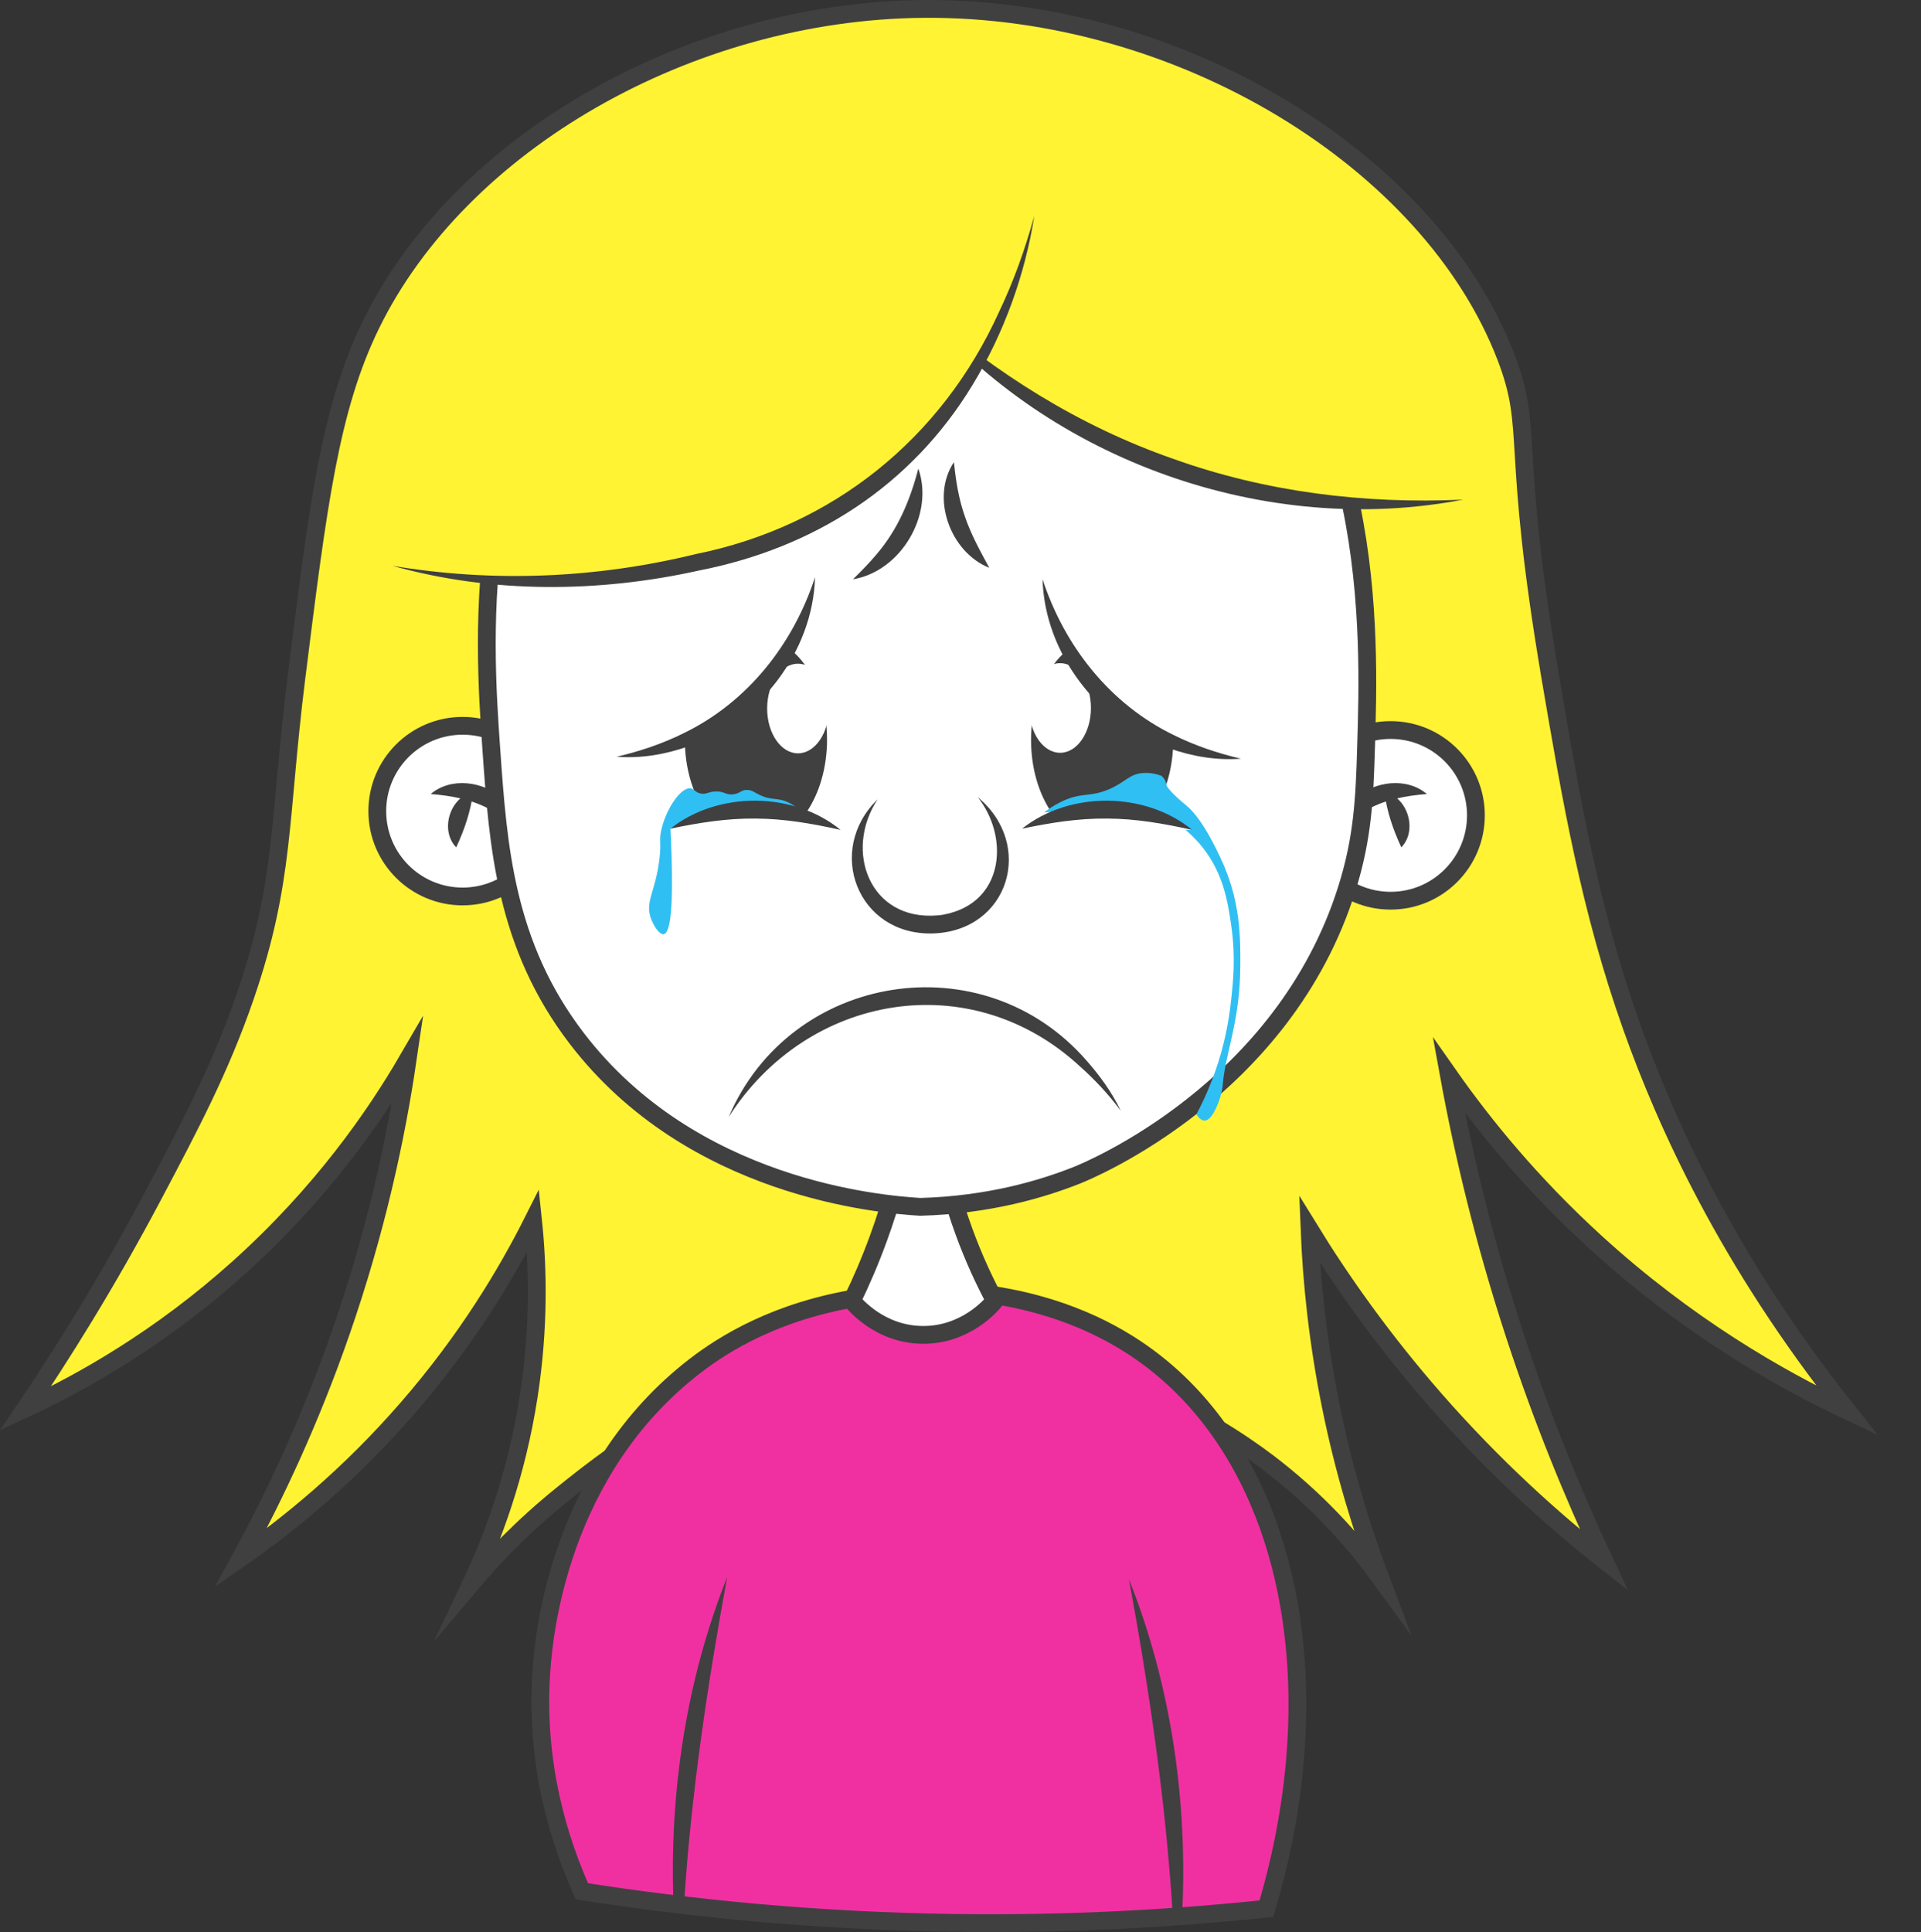 <?xml version="1.0" encoding="UTF-8"?>
<svg id="Layer_6" xmlns="http://www.w3.org/2000/svg" viewBox="0 0 540.11 543.15">
  <rect x="0" y="0" width="540.11" height="543.15" fill="#333333" stroke="none"/>
  <defs>
    <style>
      .cls-1 {
        fill: #30bff2;
      }

      .cls-2, .cls-3, .cls-4, .cls-5 {
        stroke: #404040;
        stroke-miterlimit: 10;
      }

      .cls-2, .cls-3, .cls-5 {
        stroke-width: 5px;
      }

      .cls-2, .cls-6 {
        fill: #fff333;
      }

      .cls-3 {
        fill: #f030a1;
      }

      .cls-7, .cls-5 {
        fill: #fff;
      }

      .cls-4, .cls-8 {
        fill: #404040;
      }
    </style>
  </defs>
  <path class="cls-2" d="M435.96,190.84c5.83,34.18,11.01,64.56,22.79,97.76,9.58,27,27.03,65.78,60.58,107.96-19.43-9.17-45.07-23.91-70.77-47.38-17.93-16.37-31.35-32.84-41.18-46.86,3.96,21.72,9.77,46.25,18.39,72.66,7.8,23.89,16.53,45.13,25.19,63.58-14.39-11.34-30.87-26.13-47.38-44.98-14.9-17.01-26.48-33.5-35.39-47.98.57,14.33,2.23,31.18,6,49.78,3.75,18.51,8.76,34.6,13.8,47.98-6.08-8.37-15.58-19.73-29.39-30.59-10.89-8.56-47.19-34.7-98.96-33.59-51.97,1.12-86.69,29-101.36,40.79-11.61,9.33-20.13,18.48-25.79,25.19,5.9-12.47,12.74-30.38,16.19-52.78,3.02-19.57,2.53-36.5,1.2-49.18-7.39,14.7-18.6,33.48-35.39,52.78-16.57,19.06-33.38,32.66-46.78,41.98,9.55-17.45,19.55-38.71,28.19-63.58,9.91-28.55,15.5-54.63,18.7-76.39-9.12,15.68-24.1,37.37-47.49,58.4-22.14,19.9-43.99,32.16-59.98,39.59,9.76-14.44,22.62-34.71,35.99-59.98,10.27-19.41,18.83-35.59,25.79-55.78,11.23-32.57,9.47-49.95,14.39-89.37,6.13-49.03,9.51-76.05,20.99-99.56C129.25,40.15,193.74,3.08,259.63,2.51c72.27-.62,142.58,42.71,163.74,97.76,8.11,21.1,1.16,23.52,12.6,90.57Z"/>
  <path class="cls-3" d="M280.02,364.18c-12.8.2-25.59.4-38.39.6-23.27,3.68-38.14,13-46.18,19.19-38.48,29.64-42.5,76.05-43.18,85.17-2.05,27.17,5.34,49.22,11.34,62.55,30.55,4.79,65.79,8.36,104.89,8.89,32.01.43,61.36-1.25,87.56-4,18.82-63.13,6.66-124.06-31.65-153.81-8.46-6.57-22.64-15.08-44.38-18.59Z"/>
  <path class="cls-5" d="M267.12,333.89h-15.59c-1.23,4.45-2.71,9.17-4.5,14.09-2.37,6.51-4.93,12.42-7.5,17.69.93,1.15,7.91,9.46,19.79,9.6,12.24.14,19.51-8.51,20.39-9.6-3-5.62-6.01-12.12-8.7-19.49-1.56-4.29-2.85-8.41-3.9-12.3Z"/>
  <circle class="cls-5" cx="130.07" cy="228.03" r="23.99"/>
  <circle class="cls-5" cx="390.98" cy="229.22" r="23.99"/>
  <path class="cls-5" d="M384.08,210.33c-.43,13.89-.86,25.07-5.38,39.47-17.76,56.65-72.37,79.2-76.09,80.66-9.59,3.78-24.51,8.29-43.89,8.82-11.38-.7-64.24-5.13-96.57-47.38-20.14-26.32-22.08-53.94-23.99-80.97-2.23-31.67-7.07-100.15,41.39-142.15,34.17-29.62,75.73-29.5,82.17-29.39,6.68.12,43.38,1.32,75.57,27.59,50.22,40.98,47.77,111.56,46.78,143.35Z"/>
  <path class="cls-8" d="M246.73,224.73c-9.56,14.58-2.14,34.15,16.75,32.62,0,0,1.37-.14,1.37-.14l1.34-.28c.34-.05,1-.22,1.32-.34,14.84-4.21,16.04-21.57,7.41-32.46,16.09,13.29,8.8,37.65-12.68,38.29-21.15.55-30.24-23.32-15.51-37.69h0Z"/>
  <path class="cls-8" d="M121.08,223.23c5.78-4.88,14.83-3.58,20.26,1.23.17,3.85.03,7.59-1.07,11.36-1.8-3.15-2.77-6.45-3.5-9.93,0,0,1.03,1.67,1.03,1.67-5.2-2.83-10.79-3.86-16.72-4.34h0Z"/>
  <path class="cls-8" d="M128.27,238.22c-4.7-4.83-1.77-14.19,4.8-15.59-.87,5.82-2.35,10.25-4.8,15.59h0Z"/>
  <path class="cls-8" d="M401.19,223.22c-5.93.48-11.52,1.51-16.72,4.34,0,0,1.03-1.67,1.03-1.67-.73,3.48-1.71,6.77-3.5,9.93-1.1-3.77-1.23-7.52-1.07-11.36,5.43-4.81,14.48-6.12,20.26-1.23h0Z"/>
  <path class="cls-8" d="M393.99,238.21c-2.45-5.34-3.93-9.77-4.8-15.59,6.57,1.4,9.5,10.76,4.8,15.59h0Z"/>
  <path class="cls-8" d="M204.45,443.35c-5.58,30.52-10.14,61-12.13,92,0,0-1.31-1.48-1.31-1.48,4.45.75,8.9,1.6,13.32,2.52,1.48.3,2.95.63,4.42.98-3.02.01-6.04-.06-9.05-.16-3.42-.12-6.85-.27-10.27-.49l-.06-1.41c-1.22-31.19,3.52-62.9,15.08-91.96h0Z"/>
  <path class="cls-8" d="M317.42,443.96c11.85,29.79,16.56,62.36,14.95,94.33,0,0-.07,1.29-.07,1.29-2.95.11-5.91.14-8.86.19-2.58,0-5.16.02-7.75-.05,2.53-.55,5.07-1.01,7.61-1.47,2.54-.43,5.08-.88,7.63-1.27l-1.2,1.32c-1.96-31.67-6.58-63.14-12.31-94.34h0Z"/>
  <ellipse class="cls-4" cx="212.54" cy="207.93" rx="19.49" ry="28.49"/>
  <ellipse class="cls-7" cx="224.36" cy="199.18" rx="8.67" ry="12.6"/>
  <ellipse class="cls-4" cx="309.88" cy="208.04" rx="19.49" ry="28.49"/>
  <ellipse class="cls-7" cx="298.06" cy="199.03" rx="8.67" ry="12.6"/>
  <path class="cls-6" d="M400.87,134.16c-5.35,8.91-37.15,5.29-137.95-37.19-98.42,52.53-130.39,59.03-136.75,50.38-11.98-16.28,48.4-111.44,131.35-115.76,83.64-4.35,153.56,85.55,143.35,102.56Z"/>
  <g>
    <path class="cls-6" d="M259.03,86.48c11.34,11.68,35.08,33.02,71.97,45.58,34.54,11.76,64.41,10.31,80.37,8.4"/>
    <path class="cls-8" d="M259.03,86.48c20.76,18.46,44.49,33.31,70.69,42.46,26.12,9.39,53.89,12.79,81.65,11.52-55.39,10.66-116.01-10.87-152.34-53.98h0Z"/>
  </g>
  <g>
    <path class="cls-6" d="M110.28,159.05c16.3,3.55,43.09,7.22,74.97,1.2,14.98-2.83,36.17-6.83,56.98-21.59,35.09-24.89,45.51-63.64,48.58-77.97"/>
    <path class="cls-8" d="M110.28,159.05c28.53,4.78,57.43,3.54,85.37-3.29,38.43-7.76,69.06-32.39,85.26-68.11,4.11-8.62,7.33-17.68,9.9-26.97-2.65,16.71-8.58,33.05-17.37,47.54-17.21,28.36-44.49,45.81-76.78,52.14-28.35,6.32-58.43,6.53-86.39-1.32h0Z"/>
  </g>
  <path class="cls-8" d="M204.87,314.03c17.33-40.64,71.55-49.35,100.66-15.83,3.77,4.29,7.15,8.93,9.56,14.05-3.35-4.53-7.17-8.63-11.3-12.32-30.68-28.54-76.7-20.71-98.92,14.1h0Z"/>
  <g>
    <path class="cls-7" d="M229.16,162.29c-.88,5-4.47,21.72-19.65,35.19-14.65,13-30.96,14.87-36.13,15.25"/>
    <path class="cls-8" d="M229.16,162.29c-.61,21.01-15.79,40.45-35.44,47.46-6.55,2.35-13.52,3.52-20.34,2.99,6.64-1.56,12.93-3.69,18.8-6.6,17.97-8.71,30.79-24.96,36.97-43.84h0Z"/>
  </g>
  <g>
    <path class="cls-7" d="M293.13,162.85c.88,5,4.47,21.72,19.65,35.19,14.65,13,30.96,14.87,36.13,15.25"/>
    <path class="cls-8" d="M293.13,162.85c6.19,18.88,19,35.14,36.97,43.84,5.87,2.91,12.17,5.04,18.8,6.6-6.82.53-13.79-.64-20.34-2.99-19.64-7.01-34.83-26.45-35.44-47.46h0Z"/>
  </g>
  <ellipse class="cls-7" cx="212.13" cy="240.35" rx="17.93" ry="9.89"/>
  <ellipse class="cls-7" cx="309.16" cy="240.35" rx="17.93" ry="9.89"/>
  <ellipse class="cls-7" cx="319.87" cy="183.98" rx="9.89" ry="17.93" transform="translate(-31.09 297.97) rotate(-47.9)"/>
  <ellipse class="cls-7" cx="198.35" cy="182.55" rx="17.93" ry="9.89" transform="translate(-68.92 217.67) rotate(-50.11)"/>
  <path class="cls-1" d="M344.29,243.74c4.54,10.86,4.48,20.47,4.43,28.04-.11,15.61-4.23,24.27-4.94,33.3,0,.06-.17,2.11-1.11,4.61-.51,1.35-2.04,5.39-4.06,5.33-.33,0-1.2-.14-2.22-1.78,1.24-2.32,2.81-5.52,4.33-9.46,1.1-2.83,4.1-10.77,5.33-21.78.66-5.91,1.42-12.69.15-21.63-.97-6.79-2.19-14.68-8.02-22.07-2.09-2.65-4.19-4.51-5.66-5.67-4.93-1.81-9.86-3.62-14.78-5.44-8.05.4-16.1.79-24.15,1.19.95-.74,2.51-1.86,4.59-2.89,5.93-2.94,8.06-1.21,13.67-3.63,4.76-2.05,5.66-4.36,9.78-4.56,2.07-.1,3.79.37,4.89.78.24.2,1.26,1.07,1.44,2.56.13.99,3.32,3.98,5.56,5.78,4.96,3.99,9.77,14.93,10.78,17.33Z"/>
  <g>
    <path class="cls-7" d="M287.37,232.96c4.33-2.07,12.82-5.43,24-5.34,11.12.09,19.54,3.55,23.83,5.68"/>
    <path class="cls-8" d="M287.37,232.96c13.39-10.61,34.6-10.48,47.83.34-8.05-1.79-15.77-3.14-23.89-3.18-8.12-.09-15.86,1.15-23.94,2.84h0Z"/>
  </g>
  <path class="cls-1" d="M188.5,232.96c1.2,23.95-.26,29.39-1.89,29.67-1.22.21-2.84-2.41-3.56-4.33-1.78-4.79,1.2-7.49,2.33-16.56.68-5.44-.27-5.48.74-9.19,1.62-6.01,5.6-11.39,8.15-10.92.97.18,1.12,1.09,2.67,1.44,1.57.35,2.06-.44,4.11-.56,2.64-.15,2.94,1.1,5.22.78,1.95-.28,2.09-1.25,3.78-1.22,1.45.02,2.07.75,3.79,1.53,2.41,1.1,3.85.86,5.65,1.25,2.07.44,4.86,1.76,7.89,5.67-12.96.81-25.93,1.63-38.89,2.44Z"/>
  <g>
    <path class="cls-7" d="M188.5,232.96c4.33-2.07,12.82-5.43,24-5.34,11.12.09,19.54,3.55,23.83,5.68"/>
    <path class="cls-8" d="M188.5,232.96c13.39-10.61,34.6-10.48,47.83.34-8.05-1.79-15.77-3.14-23.89-3.18-8.12-.09-15.86,1.15-23.94,2.84h0Z"/>
  </g>
  <path class="cls-8" d="M258.2,131.74c4.54,12.89-4.88,28.87-18.37,31.11,2.38-2.35,4.55-4.54,6.49-6.86,6.08-7.05,9.52-15.21,11.88-24.25h0Z"/>
  <path class="cls-8" d="M278.14,159.62c-10.93-4.33-16.6-19.7-9.93-29.7.56,5.51,1.35,10.35,3.12,15.4,1.74,5.06,4.17,9.43,6.81,14.3h0Z"/>
</svg>